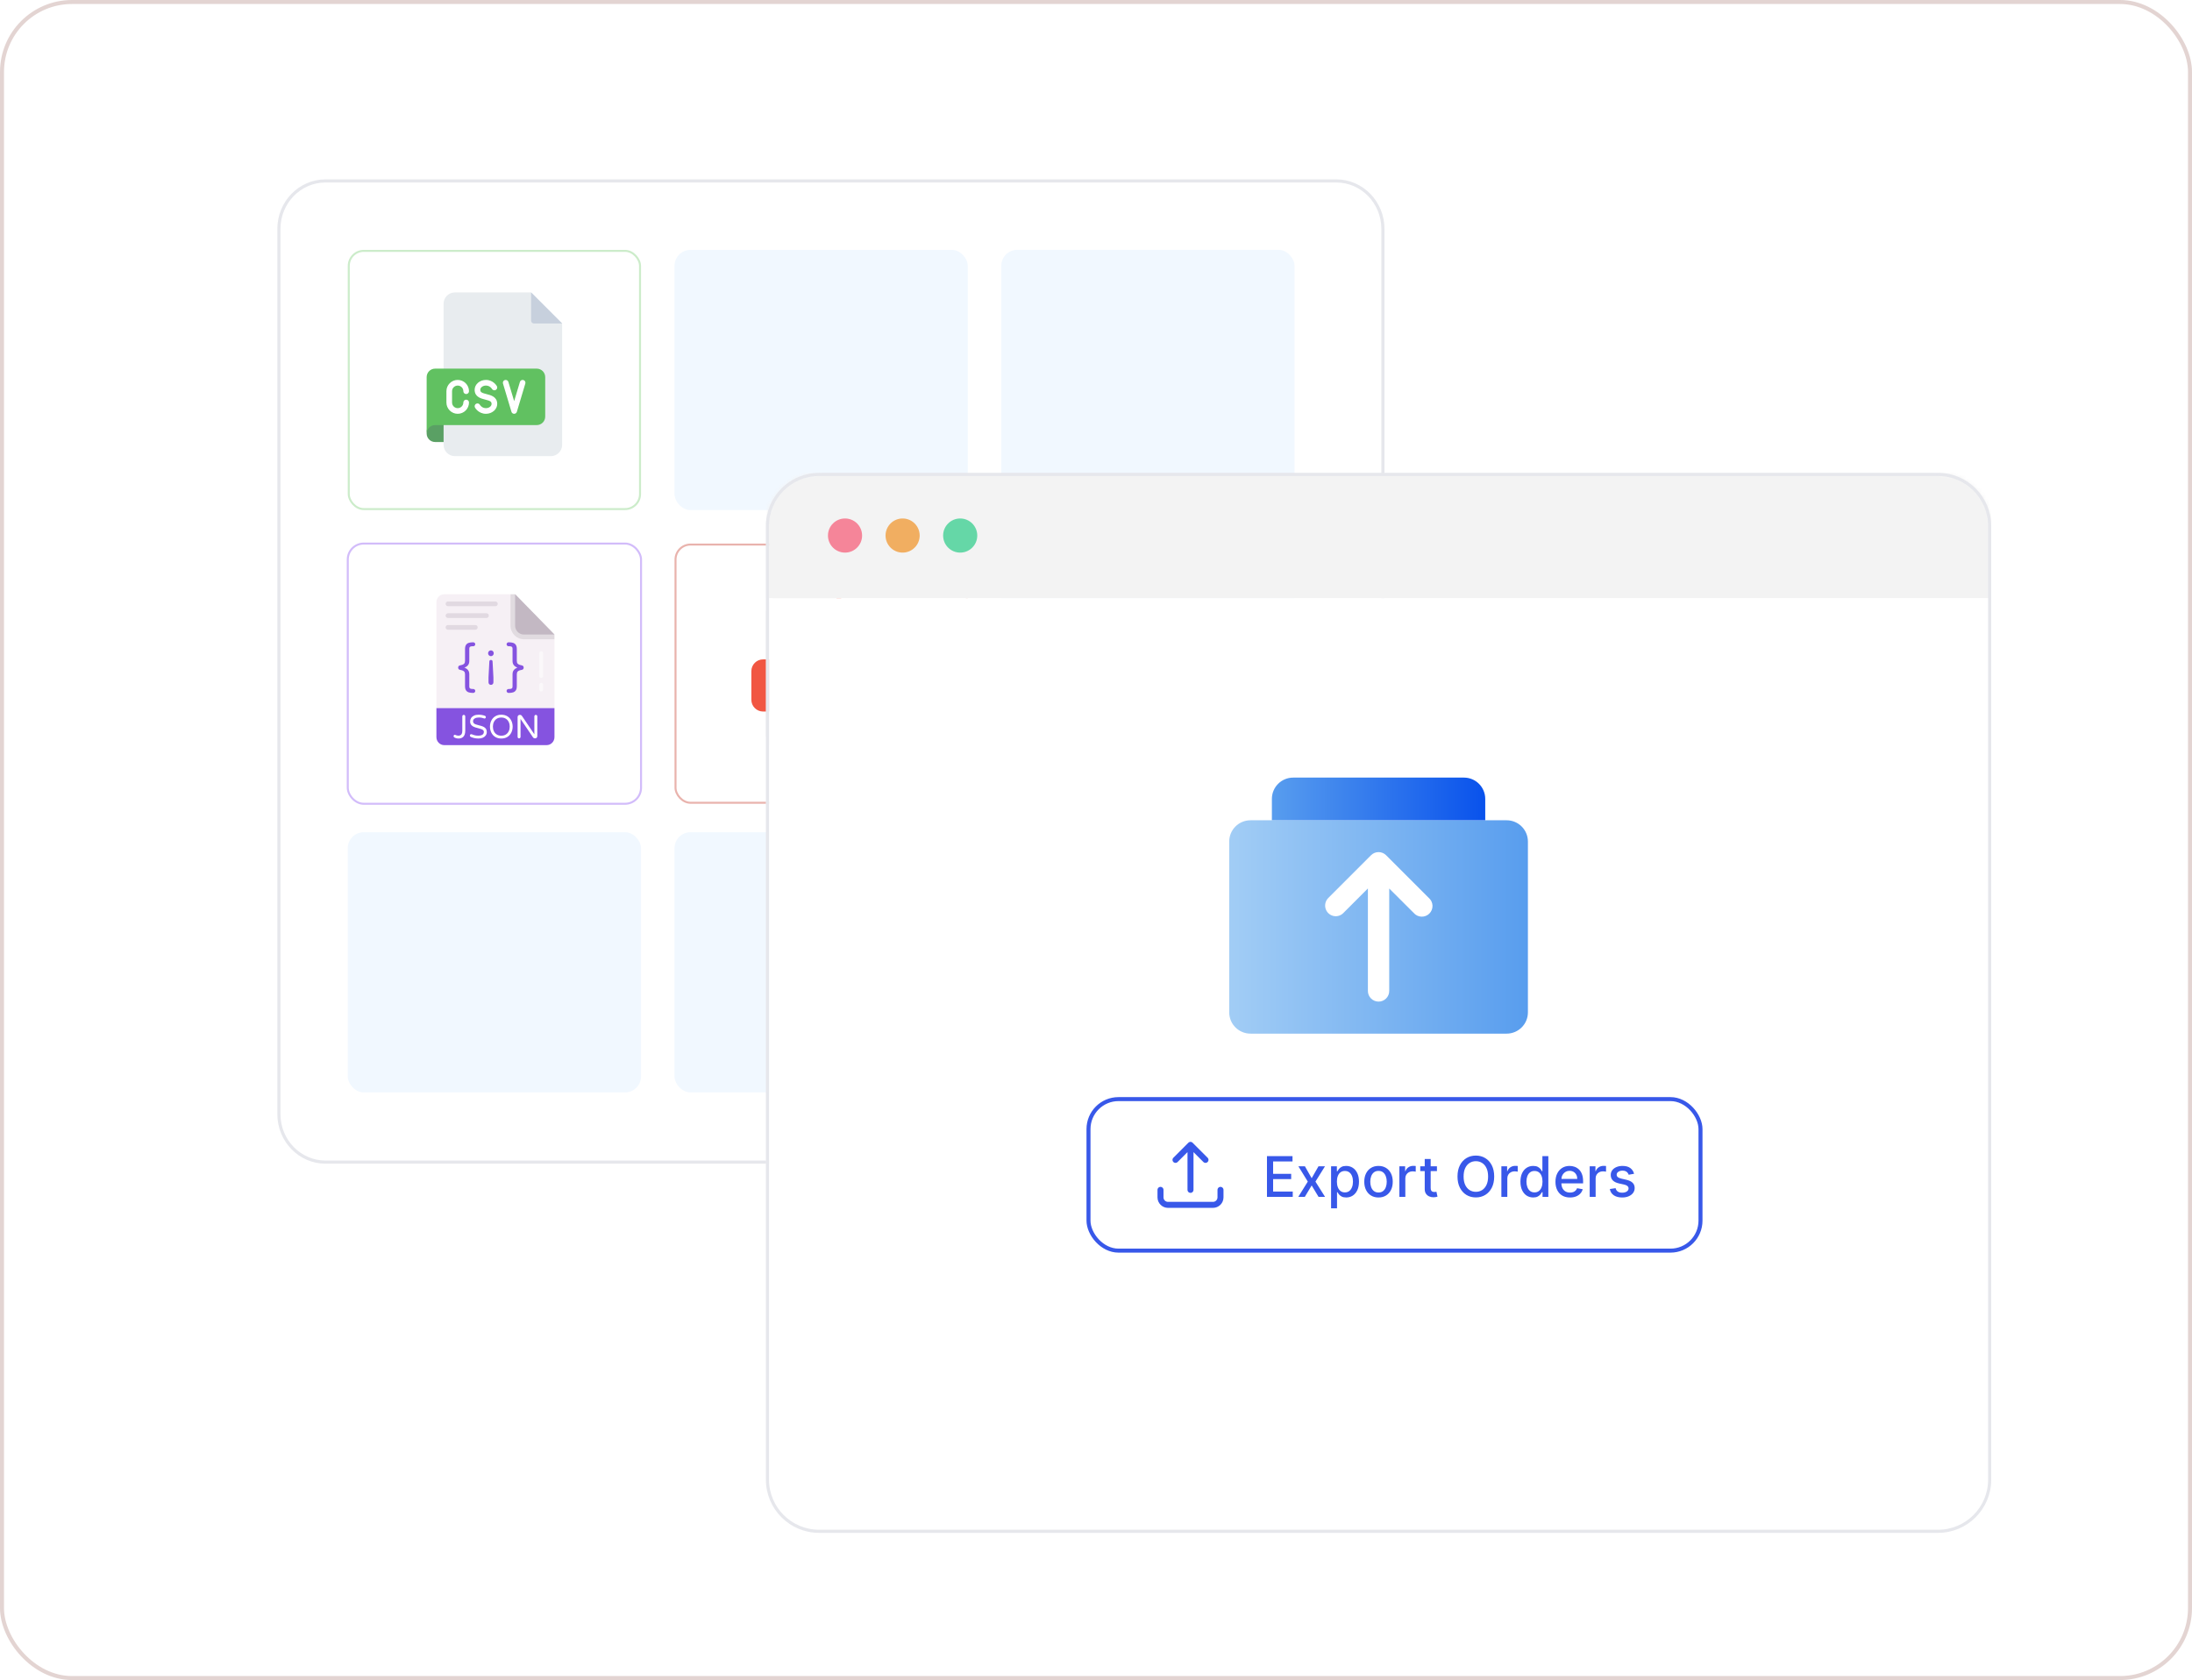 <svg width="548" height="420" viewBox="0 0 548 420" fill="none" xmlns="http://www.w3.org/2000/svg">
<rect x="0.5" y="0.5" width="547" height="419" rx="17.5" fill="white" stroke="#E3D4D2"/>
<g filter="url(#filter0_d_111_2681)">
<mask id="mask0_111_2681" style="mask-type:luminance" maskUnits="userSpaceOnUse" x="69" y="41" width="277" height="246">
<path d="M333.749 41.027H81.336C74.72 41.027 69.357 46.538 69.357 53.336V274.376C69.357 281.174 74.72 286.685 81.336 286.685H333.749C340.364 286.685 345.727 281.174 345.727 274.376V53.336C345.727 46.538 340.364 41.027 333.749 41.027Z" fill="white"/>
</mask>
<g mask="url(#mask0_111_2681)">
<path d="M346.939 70.041H69.357V286.686H346.939V70.041Z" fill="white"/>
</g>
<path d="M334.07 41.025H81.385C74.946 41.025 69.727 46.389 69.727 53.007V274.332C69.727 280.95 74.946 286.314 81.385 286.314H334.07C340.508 286.314 345.727 280.95 345.727 274.332V53.007C345.727 46.389 340.508 41.025 334.07 41.025Z" stroke="#E6E7EC" stroke-width="0.78"/>
</g>
<rect x="157.546" y="84.324" width="129.912" height="96.723" rx="9.485" fill="white"/>
<rect x="87.192" y="62.715" width="72.816" height="64.549" rx="3.75" stroke="#CCECCA" stroke-width="0.5"/>
<rect x="168.63" y="62.465" width="73.316" height="65.049" rx="4" fill="#F1F8FF"/>
<rect x="86.942" y="135.886" width="73.316" height="65.049" rx="4" stroke="#D2BCFA" stroke-width="0.5"/>
<path d="M138.615 158.631V177.021H109.104V150.561C109.104 149.453 109.978 148.557 111.06 148.557H128.776L138.615 158.631Z" fill="#F6F0F5"/>
<path d="M109.103 177.021V184.273C109.103 185.379 109.978 186.277 111.059 186.277H136.661C137.741 186.277 138.617 185.379 138.617 184.273V177.021H109.103Z" fill="#8553E0"/>
<g opacity="0.5">
<path d="M135.301 169.493C135.031 169.493 134.812 169.269 134.812 168.992V163.31C134.812 163.033 135.031 162.809 135.301 162.809C135.572 162.809 135.79 163.033 135.79 163.31V168.992C135.79 169.269 135.572 169.493 135.301 169.493Z" fill="white"/>
</g>
<g opacity="0.5">
<path d="M135.301 172.844C135.031 172.844 134.812 172.62 134.812 172.343V171.211C134.812 170.935 135.031 170.711 135.301 170.711C135.572 170.711 135.79 170.935 135.79 171.211V172.343C135.79 172.62 135.572 172.844 135.301 172.844Z" fill="white"/>
</g>
<g opacity="0.1">
<path d="M138.615 158.63V159.809H130.974C129.127 159.809 127.625 158.277 127.625 156.385V148.557H128.776L138.615 158.63Z" fill="#231F20"/>
</g>
<path d="M138.617 158.633H130.973C129.761 158.633 128.779 157.627 128.779 156.385V148.555L138.617 158.633Z" fill="#C3B8C3"/>
<path d="M114.647 184.624C114.442 184.624 114.249 184.599 114.068 184.55C113.888 184.5 113.722 184.431 113.571 184.343C113.522 184.315 113.48 184.276 113.446 184.227C113.41 184.177 113.393 184.113 113.393 184.036C113.393 183.947 113.421 183.869 113.478 183.8C113.535 183.731 113.609 183.696 113.701 183.696C113.754 183.696 113.803 183.707 113.846 183.729C113.954 183.784 114.071 183.829 114.198 183.862C114.325 183.895 114.458 183.912 114.599 183.912C114.76 183.912 114.916 183.882 115.064 183.82C115.212 183.759 115.335 183.642 115.432 183.468C115.529 183.294 115.578 183.033 115.578 182.685V179.096C115.578 178.991 115.613 178.901 115.683 178.826C115.753 178.752 115.839 178.715 115.942 178.715C116.044 178.715 116.132 178.752 116.205 178.826C116.278 178.901 116.314 178.991 116.314 179.096V182.635C116.314 183.033 116.267 183.361 116.172 183.617C116.078 183.874 115.951 184.076 115.792 184.223C115.633 184.369 115.454 184.472 115.254 184.534C115.055 184.594 114.852 184.624 114.647 184.624Z" fill="white"/>
<path d="M119.624 184.624C119.218 184.624 118.856 184.585 118.535 184.504C118.214 184.424 117.935 184.331 117.697 184.227C117.638 184.199 117.585 184.154 117.54 184.09C117.494 184.027 117.471 183.959 117.471 183.887C117.471 183.793 117.501 183.711 117.56 183.642C117.619 183.573 117.7 183.539 117.803 183.539C117.857 183.539 117.908 183.55 117.956 183.571C118.14 183.655 118.365 183.732 118.632 183.804C118.899 183.876 119.205 183.912 119.551 183.912C119.82 183.912 120.061 183.882 120.275 183.825C120.488 183.767 120.656 183.667 120.78 183.526C120.905 183.385 120.966 183.196 120.966 182.958C120.966 182.782 120.905 182.64 120.78 182.531C120.656 182.424 120.492 182.334 120.287 182.262C120.082 182.19 119.857 182.124 119.611 182.063C119.366 182.002 119.121 181.935 118.879 181.86C118.636 181.786 118.412 181.688 118.207 181.566C118.002 181.444 117.838 181.288 117.714 181.097C117.59 180.907 117.528 180.665 117.528 180.372C117.528 180.063 117.607 179.779 117.766 179.522C117.925 179.266 118.161 179.06 118.475 178.905C118.787 178.75 119.17 178.673 119.624 178.673C119.941 178.673 120.236 178.698 120.506 178.747C120.775 178.797 121.018 178.864 121.234 178.946C121.293 178.968 121.345 179.005 121.391 179.054C121.437 179.104 121.46 179.179 121.46 179.278C121.46 179.361 121.432 179.44 121.375 179.514C121.318 179.589 121.239 179.626 121.137 179.626C121.115 179.626 121.094 179.622 121.072 179.614C121.05 179.606 121.029 179.599 121.007 179.593C120.824 179.527 120.623 179.473 120.404 179.432C120.186 179.39 119.953 179.369 119.704 179.369C119.295 179.369 118.952 179.449 118.676 179.61C118.401 179.77 118.264 180.005 118.264 180.314C118.264 180.519 118.326 180.682 118.45 180.803C118.574 180.925 118.739 181.021 118.944 181.093C119.148 181.165 119.373 181.23 119.615 181.288C119.858 181.346 120.101 181.411 120.344 181.483C120.586 181.555 120.81 181.65 121.015 181.769C121.22 181.888 121.385 182.045 121.508 182.241C121.633 182.437 121.695 182.693 121.695 183.008C121.695 183.318 121.61 183.596 121.44 183.841C121.27 184.087 121.03 184.279 120.72 184.417C120.409 184.555 120.044 184.624 119.624 184.624Z" fill="white"/>
<path d="M125.328 184.624C124.751 184.624 124.252 184.497 123.831 184.243C123.41 183.989 123.083 183.638 122.852 183.191C122.62 182.743 122.498 182.229 122.488 181.649C122.498 181.068 122.62 180.554 122.852 180.107C123.083 179.659 123.41 179.308 123.831 179.054C124.252 178.8 124.751 178.673 125.328 178.673C125.905 178.673 126.404 178.8 126.825 179.054C127.246 179.308 127.572 179.659 127.804 180.107C128.036 180.554 128.157 181.068 128.168 181.649C128.157 182.229 128.036 182.743 127.804 183.191C127.572 183.638 127.246 183.989 126.825 184.243C126.404 184.497 125.905 184.624 125.328 184.624ZM125.328 183.92C125.776 183.92 126.156 183.819 126.468 183.617C126.782 183.416 127.02 183.144 127.185 182.801C127.349 182.458 127.432 182.074 127.432 181.649C127.432 181.223 127.349 180.839 127.185 180.496C127.02 180.154 126.782 179.881 126.468 179.68C126.156 179.479 125.776 179.377 125.328 179.377C124.88 179.377 124.5 179.479 124.187 179.68C123.874 179.881 123.635 180.154 123.471 180.496C123.306 180.839 123.224 181.223 123.224 181.649C123.224 182.074 123.306 182.458 123.471 182.801C123.635 183.144 123.874 183.416 124.187 183.617C124.5 183.819 124.88 183.92 125.328 183.92Z" fill="white"/>
<path d="M129.763 184.583C129.66 184.583 129.574 184.547 129.504 184.475C129.434 184.403 129.399 184.315 129.399 184.21V179.261C129.399 179.112 129.45 178.984 129.552 178.876C129.655 178.768 129.779 178.715 129.925 178.715H130.03C130.121 178.715 130.205 178.737 130.28 178.78C130.356 178.825 130.421 178.886 130.475 178.963L133.59 183.571V179.096C133.59 178.991 133.625 178.901 133.695 178.826C133.765 178.752 133.852 178.715 133.955 178.715C134.057 178.715 134.145 178.752 134.217 178.826C134.29 178.901 134.326 178.991 134.326 179.096V184.044C134.326 184.193 134.274 184.321 134.169 184.425C134.063 184.531 133.938 184.583 133.793 184.583H133.695C133.609 184.583 133.528 184.562 133.453 184.521C133.377 184.479 133.315 184.425 133.266 184.359L130.135 179.726V184.21C130.135 184.315 130.099 184.403 130.025 184.475C129.953 184.547 129.865 184.583 129.763 184.583Z" fill="white"/>
<path d="M118.171 173.22C117.806 173.22 117.481 173.176 117.195 173.087C116.907 172.999 116.68 172.833 116.512 172.59C116.343 172.348 116.259 171.998 116.259 171.541V168.59C116.259 168.432 116.238 168.281 116.198 168.136C116.156 167.991 116.049 167.858 115.877 167.737C115.704 167.616 115.412 167.523 115.003 167.457C114.848 167.429 114.732 167.365 114.655 167.261C114.577 167.159 114.538 167.038 114.538 166.897C114.538 166.758 114.577 166.637 114.655 166.534C114.732 166.431 114.848 166.366 115.003 166.338C115.412 166.264 115.704 166.168 115.877 166.051C116.049 165.935 116.156 165.802 116.198 165.653C116.238 165.503 116.259 165.355 116.259 165.206V162.254C116.259 161.798 116.343 161.447 116.512 161.205C116.68 160.963 116.907 160.797 117.195 160.709C117.481 160.62 117.806 160.576 118.171 160.576H118.335C118.462 160.576 118.573 160.624 118.669 160.722C118.765 160.82 118.813 160.935 118.813 161.065C118.813 161.196 118.765 161.31 118.669 161.407C118.573 161.506 118.462 161.555 118.335 161.555H118.13C117.875 161.555 117.69 161.588 117.576 161.653C117.462 161.718 117.393 161.795 117.365 161.884C117.338 161.972 117.324 162.058 117.324 162.142V165.247C117.324 165.667 117.219 166.009 117.01 166.276C116.8 166.541 116.496 166.749 116.095 166.897C116.496 167.047 116.8 167.254 117.01 167.52C117.219 167.785 117.324 168.129 117.324 168.549V171.653C117.324 171.728 117.338 171.812 117.365 171.905C117.393 171.998 117.462 172.078 117.576 172.143C117.69 172.208 117.875 172.241 118.13 172.241H118.335C118.462 172.241 118.573 172.29 118.669 172.388C118.765 172.485 118.813 172.599 118.813 172.731C118.813 172.861 118.765 172.975 118.669 173.073C118.573 173.171 118.462 173.22 118.335 173.22H118.171Z" fill="#8553E0"/>
<path d="M127.124 173.22C126.997 173.22 126.886 173.171 126.789 173.073C126.694 172.975 126.646 172.861 126.646 172.731C126.646 172.599 126.694 172.485 126.789 172.388C126.886 172.29 126.997 172.241 127.124 172.241H127.329C127.584 172.241 127.768 172.208 127.882 172.143C127.996 172.078 128.066 171.998 128.094 171.905C128.121 171.812 128.134 171.728 128.134 171.653V168.549C128.134 168.129 128.239 167.785 128.449 167.52C128.658 167.254 128.963 167.047 129.363 166.897C128.963 166.749 128.658 166.541 128.449 166.276C128.239 166.009 128.134 165.667 128.134 165.247V162.142C128.134 162.058 128.121 161.972 128.094 161.884C128.066 161.795 127.996 161.718 127.882 161.653C127.768 161.588 127.584 161.555 127.329 161.555H127.124C126.997 161.555 126.886 161.506 126.789 161.407C126.694 161.31 126.646 161.196 126.646 161.065C126.646 160.935 126.694 160.82 126.789 160.722C126.886 160.624 126.997 160.576 127.124 160.576H127.288C127.653 160.576 127.978 160.62 128.264 160.709C128.551 160.797 128.779 160.963 128.947 161.205C129.116 161.447 129.2 161.798 129.2 162.254V165.206C129.2 165.355 129.22 165.503 129.261 165.653C129.303 165.802 129.409 165.935 129.582 166.051C129.755 166.168 130.047 166.264 130.456 166.338C130.611 166.366 130.727 166.431 130.804 166.534C130.882 166.637 130.92 166.758 130.92 166.897C130.92 167.038 130.882 167.159 130.804 167.261C130.727 167.365 130.611 167.429 130.456 167.457C130.047 167.523 129.755 167.616 129.582 167.737C129.409 167.858 129.303 167.991 129.261 168.136C129.22 168.281 129.2 168.432 129.2 168.59V171.541C129.2 171.998 129.116 172.348 128.947 172.59C128.779 172.833 128.551 172.999 128.264 173.087C127.978 173.176 127.653 173.22 127.288 173.22H127.124Z" fill="#8553E0"/>
<path d="M122.735 162.584C122.926 162.584 123.091 162.656 123.23 162.798C123.369 162.94 123.439 163.113 123.439 163.316C123.439 163.512 123.369 163.68 123.23 163.822C123.091 163.966 122.926 164.036 122.735 164.036C122.537 164.036 122.368 163.966 122.229 163.822C122.09 163.68 122.02 163.512 122.02 163.316C122.02 163.113 122.09 162.94 122.229 162.798C122.368 162.656 122.537 162.584 122.735 162.584ZM122.735 164.988C122.862 164.988 122.96 165.021 123.027 165.086C123.095 165.151 123.133 165.236 123.141 165.342L123.355 169.369V170.577C123.355 170.756 123.295 170.907 123.176 171.029C123.057 171.151 122.91 171.212 122.735 171.212C122.561 171.212 122.416 171.151 122.3 171.029C122.186 170.907 122.128 170.756 122.128 170.577V169.369L122.342 165.342C122.35 165.236 122.386 165.151 122.45 165.086C122.513 165.021 122.609 164.988 122.735 164.988Z" fill="#8553E0"/>
<path d="M123.86 151.546H111.98C111.662 151.546 111.405 151.282 111.405 150.956C111.405 150.63 111.662 150.367 111.98 150.367H123.86C124.178 150.367 124.435 150.63 124.435 150.956C124.435 151.282 124.178 151.546 123.86 151.546Z" fill="#E1D9E1"/>
<path d="M121.631 154.49H111.98C111.662 154.49 111.405 154.226 111.405 153.901C111.405 153.575 111.662 153.311 111.98 153.311H121.631C121.949 153.311 122.207 153.575 122.207 153.901C122.207 154.226 121.949 154.49 121.631 154.49Z" fill="#E1D9E1"/>
<path d="M118.84 157.434H111.98C111.662 157.434 111.405 157.17 111.405 156.844C111.405 156.518 111.662 156.255 111.98 156.255H118.84C119.158 156.255 119.416 156.518 119.416 156.844C119.416 157.17 119.158 157.434 118.84 157.434Z" fill="#E1D9E1"/>
<rect x="250.317" y="62.453" width="73.316" height="65.049" rx="4" fill="#F1F8FF"/>
<rect x="250.317" y="135.886" width="73.316" height="65.049" rx="4" fill="#F1F8FF"/>
<rect x="86.942" y="208.043" width="73.316" height="65.049" rx="4" fill="#F1F8FF"/>
<rect x="168.63" y="208.043" width="73.316" height="65.049" rx="4" fill="#F1F8FF"/>
<rect x="250.317" y="208.043" width="73.316" height="65.049" rx="4" fill="#F1F8FF"/>
<path d="M106.664 108.385C106.664 109.554 107.612 110.502 108.781 110.502H111.604V105.563H108.075C108.075 105.563 106.664 105.563 106.664 108.385Z" fill="#5AA064"/>
<path d="M140.535 80.865V111.208C140.535 112.767 139.272 114.03 137.713 114.03H113.721C112.162 114.03 110.898 112.767 110.898 111.208V75.925C110.898 74.366 112.162 73.102 113.721 73.102H132.773L140.535 80.865Z" fill="#E8ECEF"/>
<path d="M140.536 80.865H133.479C133.091 80.865 132.773 80.547 132.773 80.159V73.102L140.536 80.865Z" fill="#C7D0DD"/>
<path d="M108.781 106.268H134.185C135.354 106.268 136.302 105.321 136.302 104.151V94.272C136.302 93.103 135.354 92.155 134.185 92.155H108.781C107.612 92.155 106.664 93.103 106.664 94.272V108.385C106.664 107.216 107.612 106.268 108.781 106.268Z" fill="#61C161"/>
<path d="M130.859 95.007C130.483 94.897 130.092 95.108 129.98 95.481L128.539 100.284L127.098 95.481C126.986 95.108 126.594 94.897 126.22 95.007C125.846 95.12 125.635 95.513 125.746 95.886L127.863 102.942C127.953 103.241 128.228 103.446 128.539 103.446C128.85 103.446 129.126 103.241 129.215 102.942L131.332 95.886C131.444 95.513 131.232 95.12 130.859 95.007Z" fill="white"/>
<path d="M114.426 96.389C115.204 96.389 115.837 97.022 115.837 97.8C115.837 98.19 116.153 98.506 116.543 98.506C116.933 98.506 117.249 98.19 117.249 97.8C117.249 96.243 115.983 94.978 114.426 94.978C112.869 94.978 111.604 96.243 111.604 97.8V100.623C111.604 102.18 112.869 103.445 114.426 103.445C115.983 103.445 117.249 102.18 117.249 100.623C117.249 100.233 116.933 99.917 116.543 99.917C116.153 99.917 115.837 100.233 115.837 100.623C115.837 101.401 115.204 102.034 114.426 102.034C113.648 102.034 113.015 101.401 113.015 100.623V97.8C113.015 97.022 113.648 96.389 114.426 96.389Z" fill="white"/>
<path d="M121.654 98.527C120.428 98.22 120.071 98.041 120.071 97.447C120.071 96.874 120.718 96.389 121.483 96.389C122.481 96.389 122.958 97.169 122.986 97.217C123.177 97.554 123.603 97.675 123.942 97.486C124.282 97.297 124.406 96.868 124.216 96.527C124.181 96.464 123.336 94.978 121.483 94.978C119.926 94.978 118.66 96.086 118.66 97.448C118.66 99.234 120.256 99.633 121.312 99.897C122.538 100.204 122.894 100.382 122.894 100.976C122.894 101.55 122.248 102.035 121.483 102.035C120.475 102.035 119.999 101.24 119.983 101.212C119.793 100.872 119.366 100.748 119.024 100.938C118.683 101.127 118.56 101.556 118.749 101.897C118.784 101.96 119.63 103.445 121.483 103.445C123.039 103.445 124.305 102.338 124.305 100.976C124.305 99.19 122.71 98.791 121.654 98.527Z" fill="white"/>
<rect x="168.88" y="136.135" width="72.816" height="64.549" rx="3.75" stroke="#E9B3AD" stroke-width="0.5"/>
<g clip-path="url(#clip0_111_2681)">
<path d="M220.137 159.449V183.478C220.137 186.13 217.99 188.277 215.337 188.277H196.295C193.643 188.277 191.496 186.13 191.496 183.478V153.249C191.488 150.597 193.643 148.45 196.295 148.45H209.138L220.137 159.449Z" fill="#EDEDED"/>
<path d="M220.137 159.449H211.121C210.024 159.449 209.138 158.562 209.138 157.465V148.45L220.137 159.449Z" fill="#F15642"/>
<path d="M190.78 164.84H214.606C216.232 164.84 217.547 166.154 217.547 167.78V174.936C217.547 176.562 216.232 177.877 214.606 177.877H190.78C189.154 177.877 187.84 176.562 187.84 174.936V167.78C187.84 166.154 189.154 164.84 190.78 164.84Z" fill="#F15642"/>
<path d="M198.932 167.368H197.68L196.536 170.044L195.385 167.368H194.133L195.906 171.172L194.024 175.271H195.284L196.536 172.346L197.781 175.271H199.041L197.159 171.172L198.932 167.368Z" fill="white"/>
<path d="M203.646 170.573C203.467 171.024 203.195 171.778 203.07 172.136H203.024C202.899 171.778 202.627 171.016 202.448 170.573L201.118 167.368H199.959V175.263H201.079V172.183C201.056 171.28 201.024 170.456 200.986 169.631L201.032 169.608C201.258 170.238 201.53 170.962 201.802 171.685L202.487 173.482H203.615L204.307 171.685C204.579 170.962 204.852 170.238 205.077 169.608L205.124 169.631C205.077 170.456 205.054 171.28 205.03 172.183V175.263H206.143V167.368H204.984L203.646 170.573Z" fill="white"/>
<path d="M208.85 174.182V167.368H207.714V175.271H211.471V174.182H208.85Z" fill="white"/>
</g>
<g filter="url(#filter1_d_111_2681)">
<mask id="mask1_111_2681" style="mask-type:luminance" maskUnits="userSpaceOnUse" x="191" y="114" width="307" height="265">
<path d="M484.509 114.028H204.771C197.439 114.028 191.496 119.972 191.496 127.304V365.7C191.496 373.032 197.439 378.975 204.771 378.975H484.509C491.841 378.975 497.784 373.032 497.784 365.7V127.304C497.784 119.972 491.841 114.028 484.509 114.028Z" fill="white"/>
</mask>
<g mask="url(#mask1_111_2681)">
<path d="M497.784 114.028H191.496V145.321H497.784V114.028Z" fill="#F3F3F3"/>
<g opacity="0.6">
<path fill-rule="evenodd" clip-rule="evenodd" d="M211.257 133.941C213.614 133.941 215.525 132.031 215.525 129.674C215.525 127.317 213.614 125.407 211.257 125.407C208.901 125.407 206.99 127.317 206.99 129.674C206.99 132.031 208.901 133.941 211.257 133.941Z" fill="#F73C5D"/>
<path fill-rule="evenodd" clip-rule="evenodd" d="M225.653 133.941C228.01 133.941 229.92 132.031 229.92 129.674C229.92 127.317 228.01 125.407 225.653 125.407C223.296 125.407 221.386 127.317 221.386 129.674C221.386 132.031 223.296 133.941 225.653 133.941Z" fill="#F08100"/>
<path fill-rule="evenodd" clip-rule="evenodd" d="M240.049 133.941C242.406 133.941 244.316 132.031 244.316 129.674C244.316 127.317 242.406 125.407 240.049 125.407C237.692 125.407 235.782 127.317 235.782 129.674C235.782 132.031 237.692 133.941 240.049 133.941Z" fill="#07C575"/>
</g>
<path d="M497.784 145.32H191.496V378.975H497.784V145.32Z" fill="white"/>
</g>
<path d="M484.509 114.397H204.771C197.644 114.397 191.865 120.176 191.865 127.303V365.699C191.865 372.827 197.644 378.605 204.771 378.605H484.509C491.637 378.605 497.415 372.827 497.415 365.699V127.303C497.415 120.176 491.637 114.397 484.509 114.397Z" stroke="#E6E7EC" stroke-width="0.78"/>
</g>
<rect x="279.684" y="176.613" width="129.912" height="96.723" rx="9.485" fill="white"/>
<rect x="272.124" y="274.768" width="153" height="37.879" rx="7.5" stroke="#3858E9"/>
<path d="M290.124 297.457V299.332C290.124 300.368 290.963 301.207 291.999 301.207H303.249C304.284 301.207 305.124 300.368 305.124 299.332V297.457M293.874 289.957L297.624 286.207M297.624 286.207L301.374 289.957M297.624 286.207L297.624 297.457" stroke="#3858E9" stroke-width="1.5" stroke-linecap="round" stroke-linejoin="round"/>
<path d="M316.742 299.207V289.026H323.126V290.348H318.279V293.45H322.793V294.768H318.279V297.885H323.186V299.207H316.742ZM326.232 291.571L327.917 294.544L329.618 291.571H331.243L328.862 295.389L331.263 299.207H329.637L327.917 296.354L326.202 299.207H324.571L326.948 295.389L324.601 291.571H326.232ZM332.77 302.071V291.571H334.221V292.809H334.346C334.432 292.65 334.556 292.466 334.718 292.257C334.881 292.048 335.106 291.866 335.395 291.71C335.683 291.551 336.064 291.472 336.538 291.472C337.154 291.472 337.705 291.627 338.189 291.939C338.672 292.25 339.052 292.7 339.327 293.286C339.605 293.873 339.745 294.579 339.745 295.404C339.745 296.229 339.607 296.937 339.332 297.527C339.057 298.114 338.679 298.566 338.199 298.884C337.718 299.199 337.169 299.356 336.553 299.356C336.089 299.356 335.709 299.279 335.414 299.123C335.123 298.967 334.894 298.785 334.728 298.576C334.563 298.367 334.435 298.182 334.346 298.019H334.256V302.071H332.77ZM334.226 295.389C334.226 295.926 334.304 296.397 334.46 296.801C334.616 297.205 334.841 297.522 335.136 297.751C335.431 297.976 335.792 298.089 336.22 298.089C336.664 298.089 337.035 297.971 337.333 297.736C337.632 297.497 337.857 297.174 338.01 296.766C338.165 296.359 338.243 295.9 338.243 295.389C338.243 294.885 338.167 294.433 338.015 294.032C337.865 293.631 337.64 293.314 337.338 293.082C337.04 292.85 336.667 292.734 336.22 292.734C335.789 292.734 335.424 292.845 335.126 293.067C334.831 293.289 334.607 293.599 334.455 293.997C334.302 294.395 334.226 294.859 334.226 295.389ZM344.627 299.361C343.911 299.361 343.286 299.197 342.753 298.869C342.219 298.541 341.805 298.082 341.51 297.492C341.215 296.902 341.067 296.213 341.067 295.424C341.067 294.632 341.215 293.939 341.51 293.346C341.805 292.753 342.219 292.292 342.753 291.964C343.286 291.636 343.911 291.472 344.627 291.472C345.343 291.472 345.967 291.636 346.501 291.964C347.035 292.292 347.449 292.753 347.744 293.346C348.039 293.939 348.186 294.632 348.186 295.424C348.186 296.213 348.039 296.902 347.744 297.492C347.449 298.082 347.035 298.541 346.501 298.869C345.967 299.197 345.343 299.361 344.627 299.361ZM344.632 298.114C345.096 298.114 345.48 297.991 345.785 297.746C346.09 297.5 346.315 297.174 346.461 296.766C346.61 296.359 346.685 295.91 346.685 295.419C346.685 294.932 346.61 294.484 346.461 294.077C346.315 293.666 346.09 293.336 345.785 293.087C345.48 292.839 345.096 292.714 344.632 292.714C344.164 292.714 343.777 292.839 343.468 293.087C343.163 293.336 342.936 293.666 342.787 294.077C342.641 294.484 342.569 294.932 342.569 295.419C342.569 295.91 342.641 296.359 342.787 296.766C342.936 297.174 343.163 297.5 343.468 297.746C343.777 297.991 344.164 298.114 344.632 298.114ZM349.846 299.207V291.571H351.283V292.784H351.362C351.501 292.373 351.747 292.05 352.098 291.815C352.452 291.576 352.854 291.457 353.301 291.457C353.394 291.457 353.503 291.46 353.629 291.467C353.758 291.473 353.859 291.481 353.932 291.491V292.913C353.873 292.897 353.767 292.879 353.614 292.859C353.462 292.835 353.309 292.824 353.157 292.824C352.805 292.824 352.492 292.898 352.217 293.048C351.945 293.193 351.73 293.397 351.571 293.659C351.412 293.918 351.332 294.213 351.332 294.544V299.207H349.846ZM359.235 291.571V292.764H355.063V291.571H359.235ZM356.182 289.741H357.669V296.965C357.669 297.254 357.712 297.471 357.798 297.616C357.884 297.759 357.995 297.857 358.131 297.91C358.27 297.959 358.421 297.984 358.583 297.984C358.703 297.984 358.807 297.976 358.897 297.959C358.986 297.943 359.056 297.93 359.105 297.92L359.374 299.148C359.288 299.181 359.165 299.214 359.006 299.247C358.847 299.284 358.648 299.303 358.409 299.307C358.018 299.313 357.654 299.244 357.316 299.098C356.977 298.952 356.704 298.727 356.495 298.422C356.286 298.117 356.182 297.734 356.182 297.273V289.741ZM373.548 294.116C373.548 295.204 373.349 296.138 372.951 296.92C372.553 297.699 372.008 298.299 371.316 298.72C370.626 299.138 369.842 299.347 368.964 299.347C368.082 299.347 367.295 299.138 366.602 298.72C365.913 298.299 365.37 297.698 364.972 296.915C364.574 296.133 364.375 295.2 364.375 294.116C364.375 293.029 364.574 292.096 364.972 291.317C365.37 290.535 365.913 289.935 366.602 289.518C367.295 289.097 368.082 288.886 368.964 288.886C369.842 288.886 370.626 289.097 371.316 289.518C372.008 289.935 372.553 290.535 372.951 291.317C373.349 292.096 373.548 293.029 373.548 294.116ZM372.026 294.116C372.026 293.288 371.892 292.59 371.624 292.023C371.359 291.453 370.994 291.022 370.53 290.731C370.069 290.436 369.547 290.288 368.964 290.288C368.377 290.288 367.854 290.436 367.393 290.731C366.932 291.022 366.568 291.453 366.299 292.023C366.034 292.59 365.901 293.288 365.901 294.116C365.901 294.945 366.034 295.644 366.299 296.214C366.568 296.781 366.932 297.212 367.393 297.507C367.854 297.799 368.377 297.945 368.964 297.945C369.547 297.945 370.069 297.799 370.53 297.507C370.994 297.212 371.359 296.781 371.624 296.214C371.892 295.644 372.026 294.945 372.026 294.116ZM375.344 299.207V291.571H376.781V292.784H376.86C376.999 292.373 377.245 292.05 377.596 291.815C377.951 291.576 378.352 291.457 378.799 291.457C378.892 291.457 379.001 291.46 379.127 291.467C379.256 291.473 379.358 291.481 379.43 291.491V292.913C379.371 292.897 379.265 292.879 379.112 292.859C378.96 292.835 378.807 292.824 378.655 292.824C378.304 292.824 377.99 292.898 377.715 293.048C377.443 293.193 377.228 293.397 377.069 293.659C376.91 293.918 376.83 294.213 376.83 294.544V299.207H375.344ZM383.302 299.356C382.686 299.356 382.135 299.199 381.651 298.884C381.171 298.566 380.793 298.114 380.518 297.527C380.246 296.937 380.11 296.229 380.11 295.404C380.11 294.579 380.248 293.873 380.523 293.286C380.801 292.7 381.182 292.25 381.666 291.939C382.15 291.627 382.699 291.472 383.312 291.472C383.786 291.472 384.167 291.551 384.455 291.71C384.747 291.866 384.973 292.048 385.132 292.257C385.294 292.466 385.42 292.65 385.509 292.809H385.599V289.026H387.085V299.207H385.634V298.019H385.509C385.42 298.182 385.291 298.367 385.122 298.576C384.956 298.785 384.727 298.967 384.436 299.123C384.144 299.279 383.766 299.356 383.302 299.356ZM383.63 298.089C384.058 298.089 384.419 297.976 384.714 297.751C385.012 297.522 385.238 297.205 385.39 296.801C385.546 296.397 385.624 295.926 385.624 295.389C385.624 294.859 385.548 294.395 385.395 293.997C385.243 293.599 385.019 293.289 384.724 293.067C384.429 292.845 384.064 292.734 383.63 292.734C383.183 292.734 382.81 292.85 382.512 293.082C382.213 293.314 381.988 293.631 381.835 294.032C381.686 294.433 381.612 294.885 381.612 295.389C381.612 295.9 381.688 296.359 381.84 296.766C381.993 297.174 382.218 297.497 382.517 297.736C382.818 297.971 383.189 298.089 383.63 298.089ZM392.498 299.361C391.746 299.361 391.098 299.201 390.554 298.879C390.014 298.554 389.596 298.099 389.302 297.512C389.01 296.922 388.864 296.231 388.864 295.439C388.864 294.657 389.01 293.967 389.302 293.371C389.596 292.774 390.007 292.308 390.534 291.974C391.065 291.639 391.685 291.472 392.394 291.472C392.825 291.472 393.242 291.543 393.647 291.685C394.051 291.828 394.414 292.052 394.735 292.356C395.057 292.661 395.311 293.057 395.496 293.545C395.682 294.029 395.775 294.617 395.775 295.31V295.837H389.704V294.723H394.318C394.318 294.332 394.238 293.986 394.079 293.684C393.92 293.379 393.696 293.139 393.408 292.963C393.123 292.787 392.788 292.7 392.404 292.7C391.986 292.7 391.622 292.802 391.31 293.008C391.002 293.21 390.763 293.475 390.594 293.803C390.428 294.128 390.346 294.481 390.346 294.862V295.732C390.346 296.243 390.435 296.677 390.614 297.035C390.796 297.393 391.05 297.666 391.375 297.855C391.699 298.041 392.079 298.133 392.513 298.133C392.795 298.133 393.052 298.094 393.284 298.014C393.516 297.931 393.716 297.809 393.885 297.646C394.054 297.484 394.184 297.283 394.273 297.045L395.68 297.298C395.567 297.713 395.365 298.075 395.074 298.387C394.785 298.695 394.422 298.936 393.985 299.108C393.551 299.277 393.055 299.361 392.498 299.361ZM397.424 299.207V291.571H398.861V292.784H398.94C399.079 292.373 399.325 292.05 399.676 291.815C400.031 291.576 400.432 291.457 400.879 291.457C400.972 291.457 401.081 291.46 401.207 291.467C401.336 291.473 401.438 291.481 401.51 291.491V292.913C401.451 292.897 401.345 292.879 401.192 292.859C401.04 292.835 400.887 292.824 400.735 292.824C400.384 292.824 400.07 292.898 399.795 293.048C399.524 293.193 399.308 293.397 399.149 293.659C398.99 293.918 398.91 294.213 398.91 294.544V299.207H397.424ZM408.519 293.435L407.172 293.674C407.116 293.502 407.026 293.338 406.903 293.182C406.784 293.026 406.622 292.898 406.416 292.799C406.211 292.7 405.954 292.65 405.646 292.65C405.225 292.65 404.873 292.744 404.592 292.933C404.31 293.119 404.169 293.359 404.169 293.654C404.169 293.909 404.264 294.115 404.452 294.271C404.641 294.426 404.946 294.554 405.367 294.653L406.58 294.932C407.283 295.094 407.807 295.344 408.151 295.682C408.496 296.021 408.668 296.46 408.668 297C408.668 297.457 408.536 297.865 408.271 298.223C408.009 298.578 407.643 298.856 407.172 299.058C406.705 299.26 406.163 299.361 405.546 299.361C404.691 299.361 403.993 299.179 403.453 298.815C402.913 298.447 402.581 297.925 402.459 297.249L403.896 297.03C403.985 297.404 404.169 297.688 404.447 297.88C404.726 298.069 405.089 298.163 405.536 298.163C406.023 298.163 406.413 298.062 406.705 297.86C406.996 297.655 407.142 297.404 407.142 297.109C407.142 296.871 407.053 296.67 406.874 296.508C406.698 296.345 406.428 296.223 406.063 296.14L404.771 295.856C404.058 295.694 403.531 295.436 403.19 295.081C402.852 294.726 402.683 294.277 402.683 293.734C402.683 293.283 402.808 292.888 403.06 292.55C403.312 292.212 403.66 291.949 404.104 291.76C404.549 291.568 405.057 291.472 405.631 291.472C406.456 291.472 407.106 291.651 407.58 292.008C408.054 292.363 408.367 292.839 408.519 293.435Z" fill="#3858E9"/>
<path fill-rule="evenodd" clip-rule="evenodd" d="M312.636 205.061H376.644C379.599 205.061 381.978 207.44 381.978 210.395V253.067C381.978 256.022 379.599 258.401 376.644 258.401H312.636C309.681 258.401 307.302 256.022 307.302 253.067V210.395C307.302 207.44 309.681 205.061 312.636 205.061Z" fill="url(#paint0_linear_111_2681)"/>
<path fill-rule="evenodd" clip-rule="evenodd" d="M323.304 194.393C320.349 194.393 317.97 196.772 317.97 199.727V205.061H371.31V199.727C371.31 196.772 368.931 194.393 365.976 194.393H323.304Z" fill="url(#paint1_linear_111_2681)"/>
<path d="M344.593 250.394C343.12 250.363 341.945 249.153 341.973 247.68V222.104L335.853 228.229C335.575 228.518 335.236 228.74 334.861 228.88C334.486 229.02 334.084 229.074 333.686 229.037C333.18 228.987 332.699 228.793 332.299 228.478C331.9 228.164 331.598 227.741 331.431 227.261C331.263 226.781 331.237 226.263 331.354 225.768C331.471 225.274 331.727 224.823 332.092 224.468L342.76 213.795C343.259 213.299 343.935 213.02 344.64 213.02C345.345 213.02 346.021 213.299 346.521 213.795L357.194 224.468C357.473 224.708 357.7 225.002 357.86 225.333C358.02 225.664 358.109 226.024 358.124 226.391C358.138 226.759 358.076 227.125 357.942 227.467C357.808 227.809 357.604 228.12 357.344 228.38C357.084 228.64 356.774 228.843 356.431 228.977C356.089 229.112 355.723 229.173 355.356 229.159C354.988 229.145 354.628 229.055 354.297 228.895C353.966 228.735 353.672 228.508 353.433 228.229L347.307 222.119V247.68C347.336 249.192 346.105 250.422 344.593 250.394Z" fill="white"/>
<defs>
<filter id="filter0_d_111_2681" x="36.534" y="12.039" width="342.387" height="311.676" filterUnits="userSpaceOnUse" color-interpolation-filters="sRGB">
<feFlood flood-opacity="0" result="BackgroundImageFix"/>
<feColorMatrix in="SourceAlpha" type="matrix" values="0 0 0 0 0 0 0 0 0 0 0 0 0 0 0 0 0 0 127 0" result="hardAlpha"/>
<feOffset dy="4.207"/>
<feGaussianBlur stdDeviation="16.402"/>
<feComposite in2="hardAlpha" operator="out"/>
<feColorMatrix type="matrix" values="0 0 0 0 0.087 0 0 0 0 0.242 0 0 0 0 0.475 0 0 0 0.1 0"/>
<feBlend mode="normal" in2="BackgroundImageFix" result="effect1_dropShadow_111_2681"/>
<feBlend mode="normal" in="SourceGraphic" in2="effect1_dropShadow_111_2681" result="shape"/>
</filter>
<filter id="filter1_d_111_2681" x="158.672" y="85.411" width="371.936" height="330.594" filterUnits="userSpaceOnUse" color-interpolation-filters="sRGB">
<feFlood flood-opacity="0" result="BackgroundImageFix"/>
<feColorMatrix in="SourceAlpha" type="matrix" values="0 0 0 0 0 0 0 0 0 0 0 0 0 0 0 0 0 0 127 0" result="hardAlpha"/>
<feOffset dy="4.207"/>
<feGaussianBlur stdDeviation="16.402"/>
<feComposite in2="hardAlpha" operator="out"/>
<feColorMatrix type="matrix" values="0 0 0 0 0.087 0 0 0 0 0.242 0 0 0 0 0.475 0 0 0 0.1 0"/>
<feBlend mode="normal" in2="BackgroundImageFix" result="effect1_dropShadow_111_2681"/>
<feBlend mode="normal" in="SourceGraphic" in2="effect1_dropShadow_111_2681" result="shape"/>
</filter>
<linearGradient id="paint0_linear_111_2681" x1="307.301" y1="231.733" x2="381.983" y2="231.733" gradientUnits="userSpaceOnUse">
<stop stop-color="#A2CDF5"/>
<stop offset="1" stop-color="#589DEE"/>
</linearGradient>
<linearGradient id="paint1_linear_111_2681" x1="371.308" y1="202.39" x2="317.975" y2="202.39" gradientUnits="userSpaceOnUse">
<stop stop-color="#0952EC"/>
<stop offset="1" stop-color="#589DEE"/>
</linearGradient>
<clipPath id="clip0_111_2681">
<rect width="39.827" height="39.827" fill="white" transform="translate(184.075 148.45)"/>
</clipPath>
</defs>
</svg>
